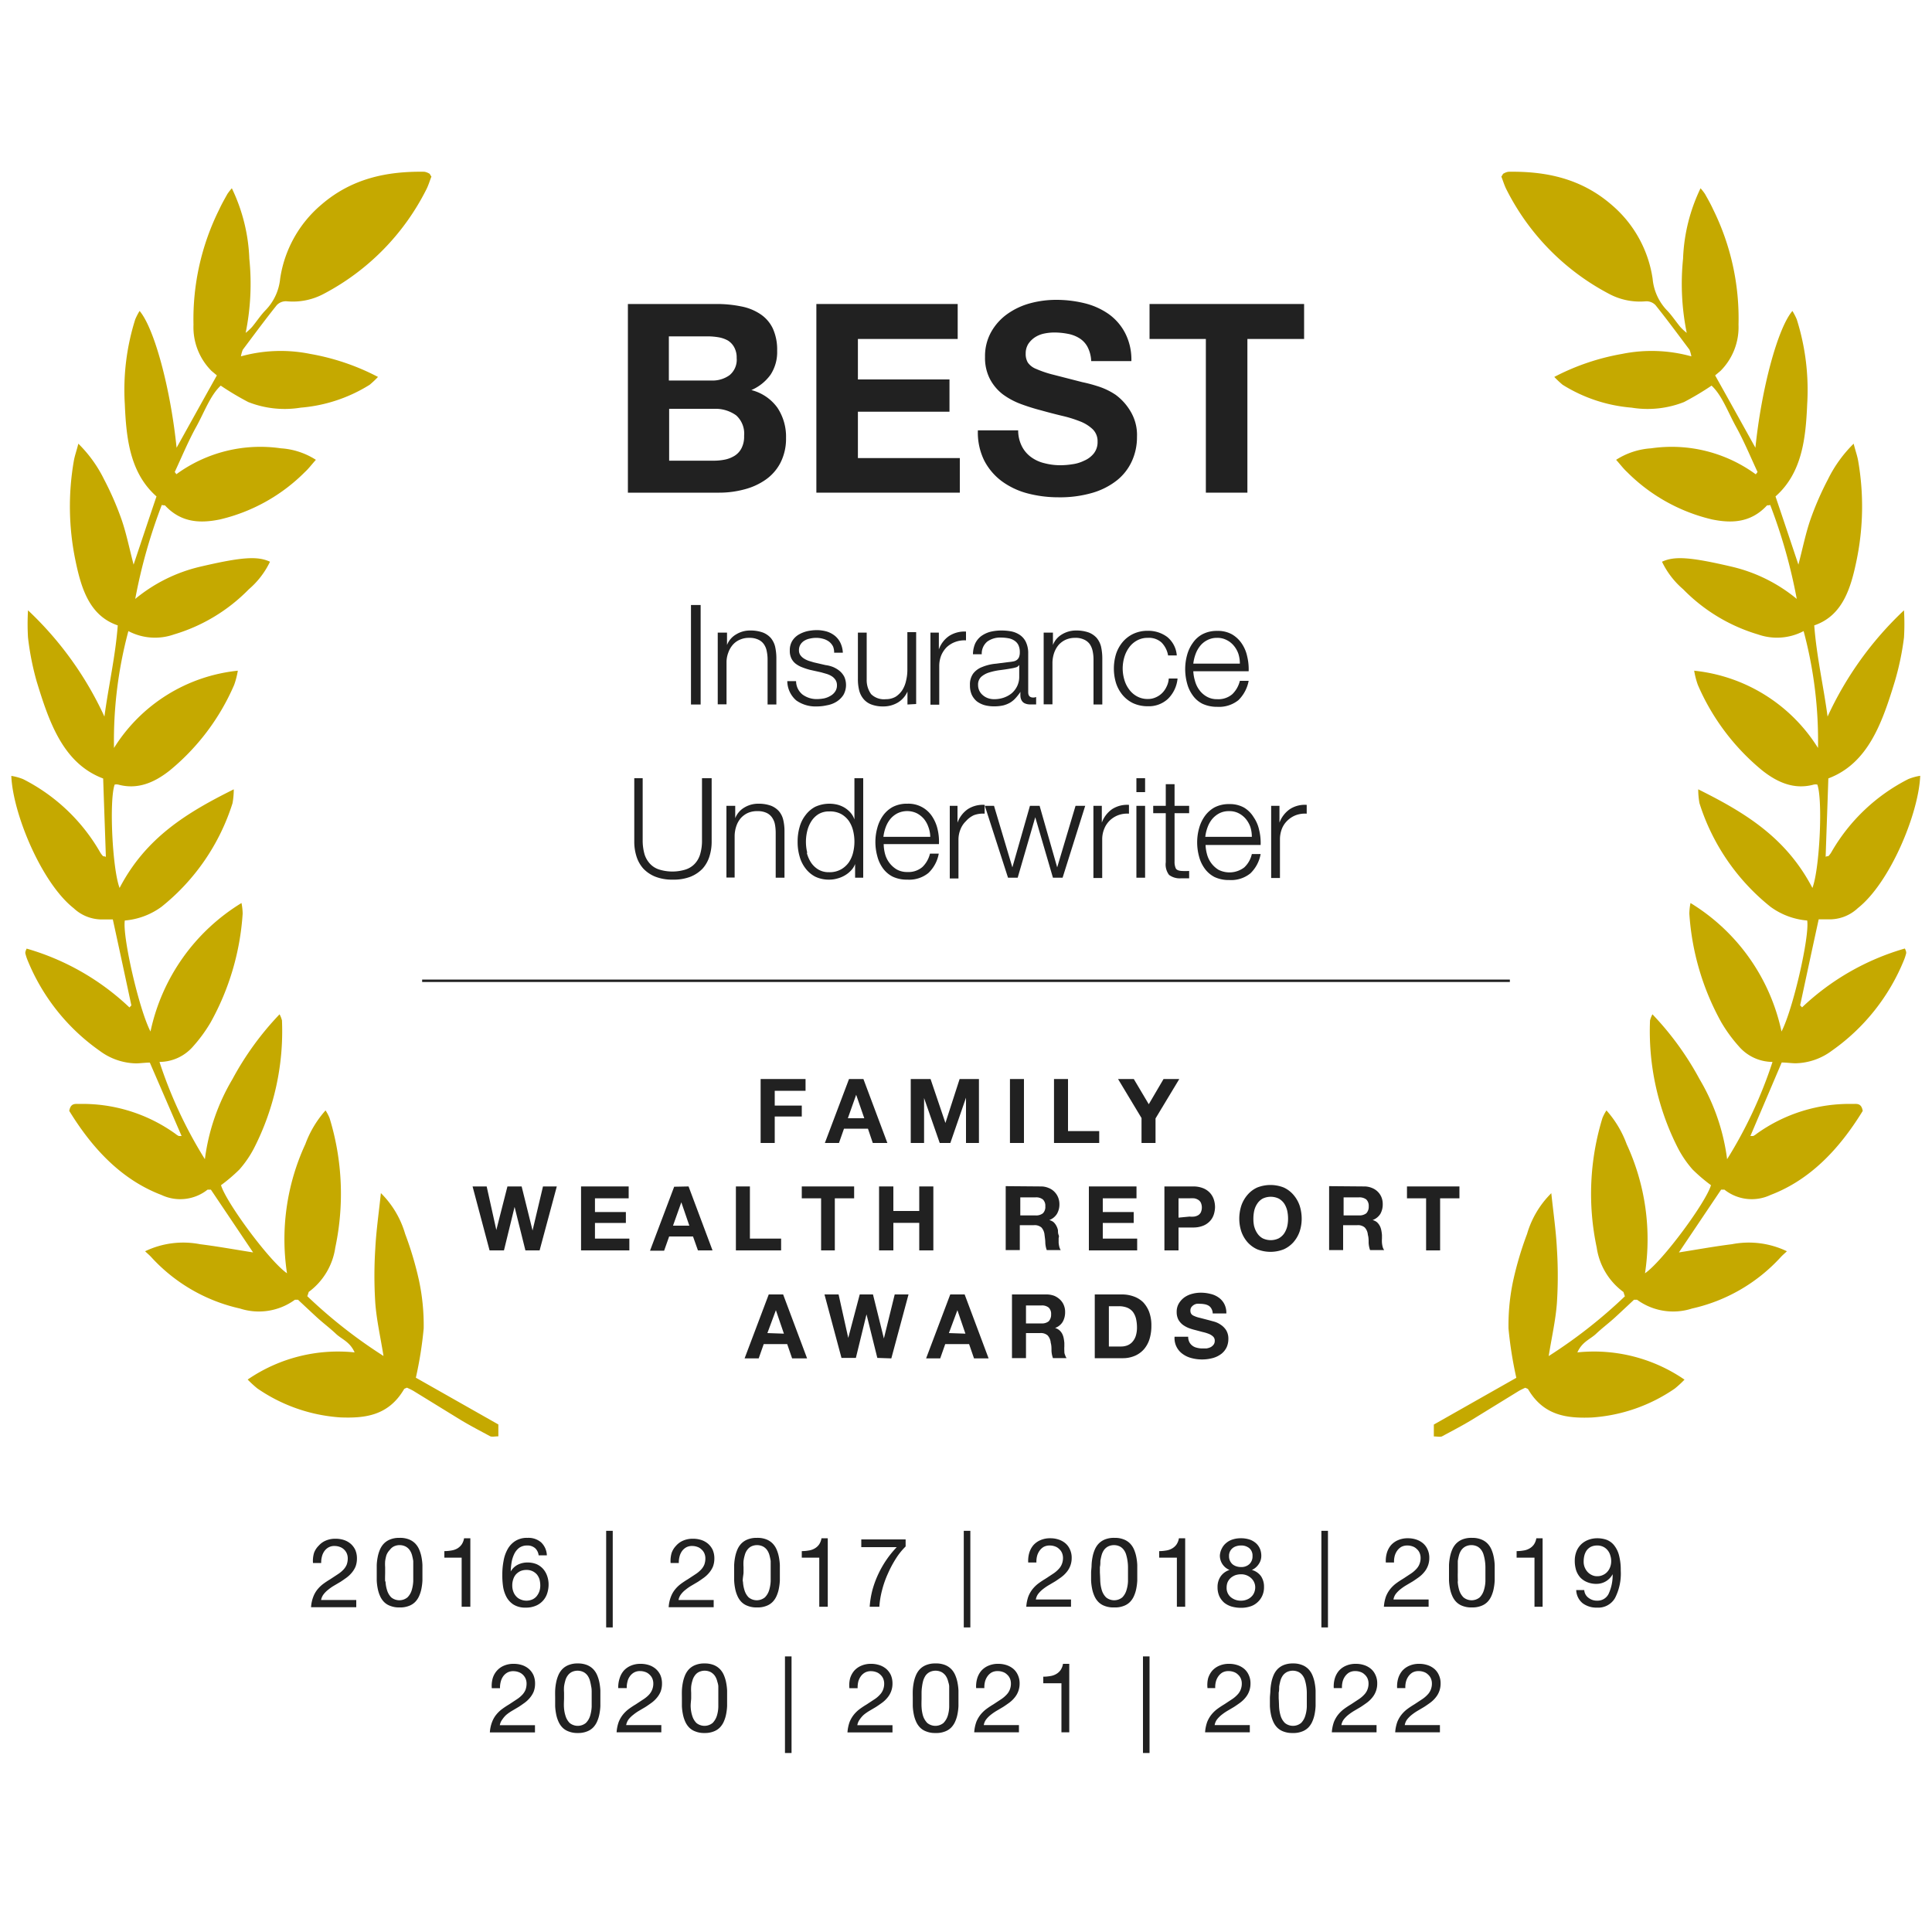 <?xml version="1.0" encoding="UTF-8"?>
<svg xmlns="http://www.w3.org/2000/svg" width="200" height="200" viewBox="0 0 200 200">
  <path d="M74.18,31.47a12.53,12.53,0,0,1,2.55.25,5.38,5.38,0,0,1,2,.81A3.69,3.69,0,0,1,80,34a5.27,5.27,0,0,1,.45,2.3,4.28,4.28,0,0,1-.67,2.47,4.74,4.74,0,0,1-2,1.61,4.76,4.76,0,0,1,2.7,1.83,5.42,5.42,0,0,1,.89,3.13,5.48,5.48,0,0,1-.58,2.57,4.88,4.88,0,0,1-1.55,1.76,6.84,6.84,0,0,1-2.22,1,9.93,9.93,0,0,1-2.56.33H65V31.47Zm-.55,7.92a3,3,0,0,0,1.89-.55,2.07,2.07,0,0,0,.74-1.78A2.21,2.21,0,0,0,76,35.94a1.88,1.88,0,0,0-.65-.69,3.06,3.06,0,0,0-1-.34,6.74,6.74,0,0,0-1.11-.09h-4v4.57Zm.25,8.3a5.81,5.81,0,0,0,1.2-.12,3.08,3.08,0,0,0,1-.41,2,2,0,0,0,.69-.78,2.62,2.62,0,0,0,.26-1.26A2.54,2.54,0,0,0,76.21,43,3.64,3.64,0,0,0,74,42.32H69.27v5.37Z" fill="#212121"></path>
  <path d="M99.14,31.47v3.62H88.81v4.19h9.48v3.34H88.81v4.8H99.36V51H84.51V31.47Z" fill="#212121"></path>
  <path d="M105.79,46.21a3.12,3.12,0,0,0,.95,1.11,3.8,3.8,0,0,0,1.38.63,6.43,6.43,0,0,0,1.65.21,7.82,7.82,0,0,0,1.23-.1,3.91,3.91,0,0,0,1.23-.37,2.55,2.55,0,0,0,1-.75,1.88,1.88,0,0,0,.39-1.22,1.72,1.72,0,0,0-.51-1.29,4,4,0,0,0-1.33-.82,12.81,12.81,0,0,0-1.86-.57c-.7-.17-1.4-.35-2.11-.55a21.3,21.3,0,0,1-2.14-.67,7.61,7.61,0,0,1-1.86-1,4.86,4.86,0,0,1-1.33-1.58,4.74,4.74,0,0,1-.51-2.28,5.12,5.12,0,0,1,.65-2.62,5.73,5.73,0,0,1,1.68-1.85,7.42,7.42,0,0,1,2.36-1.1,10.28,10.28,0,0,1,2.63-.35,12.33,12.33,0,0,1,2.94.34,7.42,7.42,0,0,1,2.51,1.11,5.57,5.57,0,0,1,1.74,2,6,6,0,0,1,.64,2.89h-4.16a3.46,3.46,0,0,0-.37-1.45,2.38,2.38,0,0,0-.84-.91,3.4,3.4,0,0,0-1.19-.46,7.49,7.49,0,0,0-1.47-.14,5.33,5.33,0,0,0-1,.11,2.78,2.78,0,0,0-.94.38,2.42,2.42,0,0,0-.7.69,1.85,1.85,0,0,0-.27,1,1.73,1.73,0,0,0,.22.93,1.88,1.88,0,0,0,.86.66,11,11,0,0,0,1.78.6l3,.77a14.81,14.81,0,0,1,1.52.4,7.18,7.18,0,0,1,1.93.91A5.7,5.7,0,0,1,117,42.53a4.75,4.75,0,0,1,.7,2.7,5.94,5.94,0,0,1-.52,2.49,5.41,5.41,0,0,1-1.55,2,7.47,7.47,0,0,1-2.55,1.3,12,12,0,0,1-3.52.46,12.54,12.54,0,0,1-3.13-.39,7.92,7.92,0,0,1-2.69-1.25,6.23,6.23,0,0,1-1.85-2.16,6.54,6.54,0,0,1-.66-3.13h4.17A3.65,3.65,0,0,0,105.79,46.21Z" fill="#212121"></path>
  <path d="M119,35.09V31.47h16v3.62h-5.87V51h-4.3V35.09Z" fill="#212121"></path>
  <path d="M72.53,62.63v10.3h-1V62.63Z" fill="#212121"></path>
  <path d="M75.26,65.49v1.28h0a2.18,2.18,0,0,1,.93-1.09,2.72,2.72,0,0,1,1.45-.41,3.8,3.8,0,0,1,1.31.2,2.16,2.16,0,0,1,.84.57,2.25,2.25,0,0,1,.45.9,5.52,5.52,0,0,1,.13,1.2v4.79h-.91V68.28a4.1,4.1,0,0,0-.09-.88,1.8,1.8,0,0,0-.3-.72,1.42,1.42,0,0,0-.58-.47,2.1,2.1,0,0,0-.92-.18,2.3,2.3,0,0,0-1,.2,2,2,0,0,0-.72.53,2.48,2.48,0,0,0-.46.81,2.8,2.8,0,0,0-.18,1v4.34h-.91V65.49Z" fill="#212121"></path>
  <path d="M86.24,66.93a1.48,1.48,0,0,0-.42-.51,1.81,1.81,0,0,0-.61-.29,2.59,2.59,0,0,0-.74-.1,3.17,3.17,0,0,0-.61.07,1.77,1.77,0,0,0-.57.21,1.24,1.24,0,0,0-.42.4,1.09,1.09,0,0,0-.16.61.85.85,0,0,0,.15.51,1.27,1.27,0,0,0,.38.35,2.38,2.38,0,0,0,.51.24l.5.15,1.21.28a3.2,3.2,0,0,1,.78.2,2.77,2.77,0,0,1,.67.4,2,2,0,0,1,.49.61,2.1,2.1,0,0,1-.09,1.88,2.3,2.3,0,0,1-.7.69,2.72,2.72,0,0,1-1,.38,4.77,4.77,0,0,1-1.05.12,3.45,3.45,0,0,1-2.13-.62,2.68,2.68,0,0,1-.93-2h.91a1.79,1.79,0,0,0,.67,1.39,2.46,2.46,0,0,0,1.52.47,4.25,4.25,0,0,0,.69-.07,2.14,2.14,0,0,0,.65-.25,1.42,1.42,0,0,0,.5-.44,1.1,1.1,0,0,0,.2-.66,1,1,0,0,0-.14-.55,1.34,1.34,0,0,0-.37-.38,2.37,2.37,0,0,0-.53-.25l-.59-.17-1.17-.26a7.17,7.17,0,0,1-.82-.27,2.63,2.63,0,0,1-.66-.37,1.58,1.58,0,0,1-.44-.55,1.76,1.76,0,0,1-.16-.8,1.86,1.86,0,0,1,.25-1,2,2,0,0,1,.66-.65,3.26,3.26,0,0,1,.9-.36,4.77,4.77,0,0,1,1-.11,3.84,3.84,0,0,1,1,.14,2.52,2.52,0,0,1,.86.45,2.16,2.16,0,0,1,.58.75,2.62,2.62,0,0,1,.24,1h-.9A1.67,1.67,0,0,0,86.24,66.93Z" fill="#212121"></path>
  <path d="M93.94,72.93V71.59h0a2.51,2.51,0,0,1-1,1.14,2.93,2.93,0,0,1-1.52.4,3.37,3.37,0,0,1-1.21-.2,1.94,1.94,0,0,1-.8-.55,2.24,2.24,0,0,1-.46-.88,4.71,4.71,0,0,1-.14-1.18V65.49h.91v4.84a2.47,2.47,0,0,0,.46,1.53,1.91,1.91,0,0,0,1.53.52,2,2,0,0,0,1-.25,2.35,2.35,0,0,0,.69-.68,3,3,0,0,0,.4-1,4.56,4.56,0,0,0,.13-1.11v-3.9h.91v7.44Z" fill="#212121"></path>
  <path d="M97.19,65.49v1.74h0a2.82,2.82,0,0,1,1.07-1.4,2.94,2.94,0,0,1,1.74-.45v.91a2.77,2.77,0,0,0-1.13.17A2.63,2.63,0,0,0,98,67a2.69,2.69,0,0,0-.57.86,3,3,0,0,0-.2,1.09v4h-.91V65.49Z" fill="#212121"></path>
  <path d="M100.94,66.64a2.09,2.09,0,0,1,.62-.78,2.87,2.87,0,0,1,.93-.45,4.86,4.86,0,0,1,1.19-.14,5.5,5.5,0,0,1,1,.09,2.44,2.44,0,0,1,.88.36,1.85,1.85,0,0,1,.63.72,2.7,2.7,0,0,1,.25,1.22v4c0,.37.17.55.53.55a.72.72,0,0,0,.29-.06v.77l-.28,0-.31,0a1.28,1.28,0,0,1-.56-.1.7.7,0,0,1-.32-.26,1,1,0,0,1-.15-.42,2.75,2.75,0,0,1,0-.52h0a5.69,5.69,0,0,1-.5.64,2.5,2.5,0,0,1-.56.47,2.85,2.85,0,0,1-.71.29,4.16,4.16,0,0,1-.94.1,3.74,3.74,0,0,1-1-.12,2.49,2.49,0,0,1-.8-.39,2,2,0,0,1-.53-.68,2.29,2.29,0,0,1-.19-1,1.91,1.91,0,0,1,.34-1.21,2.1,2.1,0,0,1,.92-.67,4.8,4.8,0,0,1,1.28-.33l1.45-.18a5,5,0,0,0,.5-.07.85.85,0,0,0,.36-.15.71.71,0,0,0,.23-.3,1.32,1.32,0,0,0,.08-.49,1.69,1.69,0,0,0-.15-.76,1.17,1.17,0,0,0-.42-.46,1.61,1.61,0,0,0-.62-.24,4.56,4.56,0,0,0-.76-.07,2.29,2.29,0,0,0-1.41.41,1.62,1.62,0,0,0-.58,1.32h-.91A2.93,2.93,0,0,1,100.94,66.64Zm4.54,2.22a.52.52,0,0,1-.33.23,3.31,3.31,0,0,1-.44.1c-.38.07-.78.13-1.18.18a6.66,6.66,0,0,0-1.12.24,2.26,2.26,0,0,0-.83.45,1.09,1.09,0,0,0-.33.85,1.34,1.34,0,0,0,.14.61,1.37,1.37,0,0,0,.37.46,1.62,1.62,0,0,0,.53.3,1.87,1.87,0,0,0,.62.1,3,3,0,0,0,1-.16,2.69,2.69,0,0,0,.83-.46,2.3,2.3,0,0,0,.56-.74,2.21,2.21,0,0,0,.21-1V68.86Z" fill="#212121"></path>
  <path d="M109,65.49v1.28h0a2.16,2.16,0,0,1,.92-1.09,2.78,2.78,0,0,1,1.46-.41,3.84,3.84,0,0,1,1.31.2,2.16,2.16,0,0,1,.84.57,2.25,2.25,0,0,1,.45.9,5.52,5.52,0,0,1,.13,1.2v4.79h-.91V68.28a4.1,4.1,0,0,0-.09-.88,2,2,0,0,0-.3-.72,1.45,1.45,0,0,0-.59-.47,2,2,0,0,0-.91-.18,2.35,2.35,0,0,0-1,.2,2.24,2.24,0,0,0-.72.53,2.67,2.67,0,0,0-.46.81,3.3,3.3,0,0,0-.18,1v4.34h-.91V65.49Z" fill="#212121"></path>
  <path d="M120.24,66.51a1.94,1.94,0,0,0-1.41-.48,2.24,2.24,0,0,0-1.14.28,2.44,2.44,0,0,0-.81.72,3.27,3.27,0,0,0-.49,1,4.25,4.25,0,0,0-.17,1.17,4.17,4.17,0,0,0,.17,1.16,3.06,3.06,0,0,0,.49,1,2.44,2.44,0,0,0,.81.72,2.24,2.24,0,0,0,1.14.28,1.92,1.92,0,0,0,.79-.16,2.16,2.16,0,0,0,.67-.44,2.31,2.31,0,0,0,.47-.67,2.19,2.19,0,0,0,.23-.85h.91a3.38,3.38,0,0,1-1,2.11,2.9,2.9,0,0,1-2.08.76,3.6,3.6,0,0,1-1.51-.31,3.29,3.29,0,0,1-1.1-.85,3.73,3.73,0,0,1-.68-1.24,5.17,5.17,0,0,1,0-3,3.73,3.73,0,0,1,.68-1.24,3.29,3.29,0,0,1,1.1-.85,3.46,3.46,0,0,1,1.51-.32,3.27,3.27,0,0,1,2,.63,2.72,2.72,0,0,1,1,1.92h-.9A2.51,2.51,0,0,0,120.24,66.51Z" fill="#212121"></path>
  <path d="M123.7,70.47a2.8,2.8,0,0,0,.44.94,2.4,2.4,0,0,0,.76.69,2.08,2.08,0,0,0,1.11.28,2.2,2.2,0,0,0,1.56-.52,2.85,2.85,0,0,0,.78-1.38h.91a3.76,3.76,0,0,1-1.06,2,3.2,3.2,0,0,1-2.19.69,3.58,3.58,0,0,1-1.52-.31,2.73,2.73,0,0,1-1-.85,3.68,3.68,0,0,1-.6-1.26,5.66,5.66,0,0,1-.2-1.5,5.51,5.51,0,0,1,.2-1.45,3.86,3.86,0,0,1,.6-1.26,2.82,2.82,0,0,1,1-.89,3.19,3.19,0,0,1,1.52-.34,3,3,0,0,1,1.53.36,3.11,3.11,0,0,1,1,.94,3.72,3.72,0,0,1,.57,1.35,5.6,5.6,0,0,1,.15,1.53h-5.73A4.1,4.1,0,0,0,123.7,70.47Zm4.5-2.78a2.65,2.65,0,0,0-.47-.84,2.25,2.25,0,0,0-.74-.59,2.06,2.06,0,0,0-1-.23,2.13,2.13,0,0,0-1,.23,2.25,2.25,0,0,0-.74.59,2.93,2.93,0,0,0-.48.85,4.21,4.21,0,0,0-.24,1h4.82A3.34,3.34,0,0,0,128.2,67.69Z" fill="#212121"></path>
  <path d="M66.53,80.56v6.38a5.19,5.19,0,0,0,.2,1.52,2.56,2.56,0,0,0,.6,1,2.2,2.2,0,0,0,1,.58,4.61,4.61,0,0,0,2.55,0,2.26,2.26,0,0,0,1-.58,2.43,2.43,0,0,0,.59-1,4.87,4.87,0,0,0,.2-1.52V80.56h1v6.59a5,5,0,0,1-.23,1.51,3.42,3.42,0,0,1-.7,1.25,3.58,3.58,0,0,1-1.24.84,4.82,4.82,0,0,1-1.84.31,4.77,4.77,0,0,1-1.83-.31,3.48,3.48,0,0,1-1.24-.84,3.42,3.42,0,0,1-.7-1.25,5,5,0,0,1-.23-1.51V80.56Z" fill="#212121"></path>
  <path d="M76.11,83.42V84.7h0a2.2,2.2,0,0,1,.92-1.09,2.75,2.75,0,0,1,1.46-.41,3.74,3.74,0,0,1,1.3.2,2.16,2.16,0,0,1,.84.57,2.13,2.13,0,0,1,.45.9,5,5,0,0,1,.13,1.2v4.79h-.91V86.21a4.88,4.88,0,0,0-.08-.88,1.88,1.88,0,0,0-.31-.72,1.42,1.42,0,0,0-.58-.47,2.1,2.1,0,0,0-.92-.17,2.3,2.3,0,0,0-1,.19,2.24,2.24,0,0,0-.72.53,2.48,2.48,0,0,0-.46.81,3.3,3.3,0,0,0-.18,1v4.34H75.2V83.42Z" fill="#212121"></path>
  <path d="M88.52,90.86V89.44h0a1.89,1.89,0,0,1-.42.67,2.87,2.87,0,0,1-.64.51,3.06,3.06,0,0,1-.77.32,3,3,0,0,1-.82.12,3.26,3.26,0,0,1-1.48-.31,3,3,0,0,1-1-.85,3.54,3.54,0,0,1-.62-1.26,5.23,5.23,0,0,1-.2-1.5,5.35,5.35,0,0,1,.2-1.51,3.49,3.49,0,0,1,.62-1.25,3,3,0,0,1,1-.86,3.52,3.52,0,0,1,2.3-.22,2.83,2.83,0,0,1,.74.31,2.71,2.71,0,0,1,.61.51,2.1,2.1,0,0,1,.41.71h0V80.56h.91v10.3Zm-5-2.58a3.34,3.34,0,0,0,.43,1,2.41,2.41,0,0,0,.76.73,2.08,2.08,0,0,0,1.11.28A2.42,2.42,0,0,0,87.06,90a2.48,2.48,0,0,0,.81-.73,3.12,3.12,0,0,0,.44-1,4.75,4.75,0,0,0,0-2.29,3.12,3.12,0,0,0-.44-1,2.45,2.45,0,0,0-.81-.72A2.42,2.42,0,0,0,85.84,84a2.08,2.08,0,0,0-1.11.28A2.38,2.38,0,0,0,84,85a3.34,3.34,0,0,0-.43,1,4.75,4.75,0,0,0,0,2.29Z" fill="#212121"></path>
  <path d="M91.62,88.4A2.68,2.68,0,0,0,92.82,90a2.17,2.17,0,0,0,1.11.27,2.21,2.21,0,0,0,1.56-.52,2.85,2.85,0,0,0,.78-1.38h.91a3.66,3.66,0,0,1-1.07,2,3.15,3.15,0,0,1-2.18.69,3.41,3.41,0,0,1-1.52-.31,2.84,2.84,0,0,1-1-.85,3.66,3.66,0,0,1-.59-1.26,5.6,5.6,0,0,1-.2-1.5,5.38,5.38,0,0,1,.2-1.44,3.9,3.9,0,0,1,.59-1.27,3,3,0,0,1,1-.89,3.16,3.16,0,0,1,1.52-.34,2.92,2.92,0,0,1,2.56,1.31,4.05,4.05,0,0,1,.57,1.34,5.6,5.6,0,0,1,.14,1.53H91.48A4.1,4.1,0,0,0,91.62,88.4Zm4.49-2.78a2.74,2.74,0,0,0-.46-.84,2.51,2.51,0,0,0-.74-.59,2.32,2.32,0,0,0-2,0,2.38,2.38,0,0,0-.74.59,2.93,2.93,0,0,0-.48.85,4.21,4.21,0,0,0-.24,1H96.3A3.06,3.06,0,0,0,96.11,85.62Z" fill="#212121"></path>
  <path d="M99.12,83.42v1.74h0a2.92,2.92,0,0,1,1.07-1.4,2.87,2.87,0,0,1,1.74-.44v.91a2.7,2.7,0,0,0-1.12.16A2.46,2.46,0,0,0,100,85a2.36,2.36,0,0,0-.57.85,2.82,2.82,0,0,0-.21,1.09v4h-.9V83.42Z" fill="#212121"></path>
  <path d="M102.9,83.42l1.9,6.37h0l1.82-6.37h1l1.82,6.37h0l1.9-6.37h1L110,90.86h-1l-1.83-6.26h0l-1.82,6.26h-1l-2.4-7.44Z" fill="#212121"></path>
  <path d="M114.06,83.42v1.74h0a2.92,2.92,0,0,1,1.07-1.4,2.87,2.87,0,0,1,1.74-.44v.91a2.7,2.7,0,0,0-1.12.16,2.6,2.6,0,0,0-.88.56,2.47,2.47,0,0,0-.56.85,2.82,2.82,0,0,0-.21,1.09v4h-.91V83.42Z" fill="#212121"></path>
  <path d="M118.54,80.56V82h-.9V80.56Zm0,2.86v7.44h-.9V83.42Z" fill="#212121"></path>
  <path d="M123.1,83.42v.76h-1.51v5a1.66,1.66,0,0,0,.12.7c.08.17.29.26.61.28a6.79,6.79,0,0,0,.78,0v.76l-.4,0h-.41a1.85,1.85,0,0,1-1.27-.35,1.79,1.79,0,0,1-.34-1.31V84.18h-1.3v-.76h1.3V81.18h.91v2.24Z" fill="#212121"></path>
  <path d="M124.94,88.4a2.71,2.71,0,0,0,.44.94,2.68,2.68,0,0,0,.76.7,2.52,2.52,0,0,0,2.67-.25,2.7,2.7,0,0,0,.78-1.38h.91a3.65,3.65,0,0,1-1.06,2,3.16,3.16,0,0,1-2.19.69,3.44,3.44,0,0,1-1.52-.31,2.89,2.89,0,0,1-1-.85,3.68,3.68,0,0,1-.6-1.26,5.6,5.6,0,0,1-.2-1.5,5.38,5.38,0,0,1,.2-1.44,3.92,3.92,0,0,1,.6-1.27,3.1,3.1,0,0,1,1-.89,3.19,3.19,0,0,1,1.52-.34,3,3,0,0,1,1.53.36,2.94,2.94,0,0,1,1,1,3.67,3.67,0,0,1,.57,1.34,5.6,5.6,0,0,1,.15,1.53H124.8A4.1,4.1,0,0,0,124.94,88.4Zm4.5-2.78a2.76,2.76,0,0,0-.47-.84,2.38,2.38,0,0,0-.74-.59,2.05,2.05,0,0,0-1-.22,2.12,2.12,0,0,0-1,.22,2.51,2.51,0,0,0-.74.59,2.93,2.93,0,0,0-.48.85,4.21,4.21,0,0,0-.24,1h4.82A3.34,3.34,0,0,0,129.44,85.62Z" fill="#212121"></path>
  <path d="M132.45,83.42v1.74h0a2.94,2.94,0,0,1,1.08-1.4,2.83,2.83,0,0,1,1.74-.44v.91a2.74,2.74,0,0,0-1.13.16,2.55,2.55,0,0,0-.87.56,2.36,2.36,0,0,0-.57.85,3,3,0,0,0-.2,1.09v4h-.91V83.42Z" fill="#212121"></path>
  <path d="M83.39,111.7v1.22H80.2v1.53H83v1.13H80.2v2.74H78.74V111.7Z" fill="#212121"></path>
  <path d="M89.38,111.7l2.48,6.62H90.35l-.5-1.48H87.37l-.52,1.48H85.39l2.5-6.62Zm.09,4.06-.84-2.43h0l-.86,2.43Z" fill="#212121"></path>
  <path d="M96.33,111.7l1.54,4.55h0l1.47-4.55h2v6.62H100v-4.69h0l-1.62,4.69H97.28l-1.62-4.65h0v4.65H94.28V111.7Z" fill="#212121"></path>
  <path d="M106,111.7v6.62h-1.45V111.7Z" fill="#212121"></path>
  <path d="M110.56,111.7v5.39h3.23v1.23h-4.68V111.7Z" fill="#212121"></path>
  <path d="M115.74,111.7h1.63l1.55,2.61,1.53-2.61h1.63l-2.46,4.08v2.54h-1.45v-2.58Z" fill="#212121"></path>
  <path d="M54.39,129.44l-1.12-4.5h0l-1.1,4.5H50.68l-1.76-6.62h1.46l1,4.51h0l1.15-4.51H54l1.13,4.56h0l1.08-4.56h1.43l-1.78,6.62Z" fill="#212121"></path>
  <path d="M65.08,122.82v1.23H61.59v1.42h3.2v1.13h-3.2v1.62h3.56v1.22h-5v-6.62Z" fill="#212121"></path>
  <path d="M71.28,122.82l2.48,6.62H72.25L71.74,128H69.27l-.52,1.47H67.29l2.5-6.62Zm.08,4.06-.83-2.42h0l-.86,2.42Z" fill="#212121"></path>
  <path d="M77.63,122.82v5.4h3.23v1.22H76.18v-6.62Z" fill="#212121"></path>
  <path d="M83,124.05v-1.23h5.42v1.23h-2v5.39H85v-5.39Z" fill="#212121"></path>
  <path d="M92.48,122.82v2.54h2.68v-2.54h1.46v6.62H95.16v-2.85H92.48v2.85H91v-6.62Z" fill="#212121"></path>
  <path d="M107.73,122.82a2,2,0,0,1,.8.15,1.68,1.68,0,0,1,.61.39,1.74,1.74,0,0,1,.39.58,1.87,1.87,0,0,1,.14.71,1.92,1.92,0,0,1-.25,1,1.56,1.56,0,0,1-.8.65v0a1.18,1.18,0,0,1,.45.22,1.44,1.44,0,0,1,.28.37,1.68,1.68,0,0,1,.17.46c0,.16,0,.33.07.5s0,.22,0,.37,0,.28,0,.43a2.63,2.63,0,0,0,.07.42,1,1,0,0,0,.15.34h-1.45a2.62,2.62,0,0,1-.15-.75c0-.29-.05-.57-.08-.83a1.31,1.31,0,0,0-.32-.76,1.08,1.08,0,0,0-.79-.24h-1.45v2.58h-1.46v-6.62Zm-.52,3a1.12,1.12,0,0,0,.75-.22.92.92,0,0,0,.25-.73.88.88,0,0,0-.25-.7,1.12,1.12,0,0,0-.75-.22h-1.59v1.87Z" fill="#212121"></path>
  <path d="M117.65,122.82v1.23h-3.49v1.42h3.2v1.13h-3.2v1.62h3.56v1.22h-5v-6.62Z" fill="#212121"></path>
  <path d="M123.54,122.82a2.74,2.74,0,0,1,1,.18,1.94,1.94,0,0,1,.71.48,1.88,1.88,0,0,1,.4.68,2.56,2.56,0,0,1,.13.79,2.66,2.66,0,0,1-.13.78,1.8,1.8,0,0,1-.4.68,1.94,1.94,0,0,1-.71.48,2.74,2.74,0,0,1-1,.18H122v2.37h-1.46v-6.62Zm-.4,3.12a2.52,2.52,0,0,0,.48,0,1.11,1.11,0,0,0,.41-.14.74.74,0,0,0,.28-.3,1.24,1.24,0,0,0,0-1,.74.74,0,0,0-.28-.3,1.12,1.12,0,0,0-.41-.15,3.73,3.73,0,0,0-.48,0H122v2Z" fill="#212121"></path>
  <path d="M128.51,124.78a3.42,3.42,0,0,1,.64-1.1,2.89,2.89,0,0,1,1-.75,3.74,3.74,0,0,1,2.74,0,2.94,2.94,0,0,1,1,.75,3.42,3.42,0,0,1,.64,1.1,4.43,4.43,0,0,1,.22,1.38,4.24,4.24,0,0,1-.22,1.35,3.37,3.37,0,0,1-.64,1.09,3,3,0,0,1-1,.73,3.74,3.74,0,0,1-2.74,0,3,3,0,0,1-1-.73,3.37,3.37,0,0,1-.64-1.09,4.24,4.24,0,0,1-.22-1.35A4.43,4.43,0,0,1,128.51,124.78Zm1.33,2.19a2.18,2.18,0,0,0,.32.71,1.59,1.59,0,0,0,.55.51,1.93,1.93,0,0,0,1.67,0,1.71,1.71,0,0,0,.56-.51,2.39,2.39,0,0,0,.31-.71,3.59,3.59,0,0,0,.09-.81,3.86,3.86,0,0,0-.09-.84,2.4,2.4,0,0,0-.31-.73,1.71,1.71,0,0,0-.56-.51,1.93,1.93,0,0,0-1.67,0,1.59,1.59,0,0,0-.55.51,2.19,2.19,0,0,0-.32.73,3.86,3.86,0,0,0-.09.84A3.59,3.59,0,0,0,129.84,127Z" fill="#212121"></path>
  <path d="M141.2,122.82a2.09,2.09,0,0,1,.81.15,1.77,1.77,0,0,1,.61.39,1.74,1.74,0,0,1,.39.58,1.87,1.87,0,0,1,.13.71,2,2,0,0,1-.24,1,1.58,1.58,0,0,1-.81.65v0a1.18,1.18,0,0,1,.45.22,1.48,1.48,0,0,1,.29.37,1.67,1.67,0,0,1,.16.46,4,4,0,0,1,.07.5c0,.1,0,.22,0,.37a3.22,3.22,0,0,0,0,.43,2.63,2.63,0,0,0,.07.42,1,1,0,0,0,.16.34h-1.46a2.62,2.62,0,0,1-.15-.75c0-.29,0-.57-.08-.83a1.25,1.25,0,0,0-.32-.76,1.07,1.07,0,0,0-.78-.24h-1.46v2.58h-1.45v-6.62Zm-.51,3a1.16,1.16,0,0,0,.75-.22,1,1,0,0,0,.25-.73.92.92,0,0,0-.25-.7,1.16,1.16,0,0,0-.75-.22h-1.6v1.87Z" fill="#212121"></path>
  <path d="M145.65,124.05v-1.23h5.43v1.23h-2v5.39h-1.45v-5.39Z" fill="#212121"></path>
  <path d="M81.07,134l2.48,6.62H82l-.51-1.48H79.06l-.52,1.48H77.08l2.5-6.62Zm.08,4.06-.83-2.43h0L79.44,138Z" fill="#212121"></path>
  <path d="M90.82,140.57l-1.12-4.51h0l-1.1,4.51H87.11L85.35,134h1.46l1,4.5h0L89,134h1.37l1.13,4.56h0L92.62,134h1.43l-1.78,6.62Z" fill="#212121"></path>
  <path d="M99.86,134l2.48,6.62h-1.51l-.51-1.48H97.85l-.52,1.48H95.87l2.5-6.62Zm.08,4.06-.83-2.43h0L98.23,138Z" fill="#212121"></path>
  <path d="M108.32,134a2.29,2.29,0,0,1,.81.14,2,2,0,0,1,.61.4,1.65,1.65,0,0,1,.39.58,1.78,1.78,0,0,1,.13.7,2,2,0,0,1-.24,1,1.5,1.5,0,0,1-.8.65v0a1.23,1.23,0,0,1,.44.23,1.28,1.28,0,0,1,.29.36,1.67,1.67,0,0,1,.16.46,4.29,4.29,0,0,1,.07.5c0,.1,0,.23,0,.37a3.37,3.37,0,0,0,0,.44c0,.14,0,.29.07.42a1.19,1.19,0,0,0,.16.34H109a2.62,2.62,0,0,1-.15-.75c0-.29,0-.57-.08-.84a1.28,1.28,0,0,0-.32-.76,1.07,1.07,0,0,0-.78-.24h-1.46v2.59h-1.45V134Zm-.51,3a1.1,1.1,0,0,0,.75-.22,1,1,0,0,0,.25-.72.89.89,0,0,0-.25-.7,1.1,1.1,0,0,0-.75-.22h-1.6v1.86Z" fill="#212121"></path>
  <path d="M116.15,134a3.54,3.54,0,0,1,1.19.2,2.67,2.67,0,0,1,1,.61,3.06,3.06,0,0,1,.62,1,4,4,0,0,1,.23,1.44,4.65,4.65,0,0,1-.18,1.33,3,3,0,0,1-.56,1.06,2.64,2.64,0,0,1-.94.7,3.14,3.14,0,0,1-1.32.26h-2.86V134Zm-.1,5.39a1.81,1.81,0,0,0,.61-.1,1.38,1.38,0,0,0,.53-.34,1.75,1.75,0,0,0,.37-.61,2.84,2.84,0,0,0,.14-.93,4.06,4.06,0,0,0-.1-.9,2,2,0,0,0-.32-.7,1.48,1.48,0,0,0-.59-.44,2.35,2.35,0,0,0-.9-.15h-1v4.17Z" fill="#212121"></path>
  <path d="M123.12,138.93a1.08,1.08,0,0,0,.32.38,1.19,1.19,0,0,0,.47.21,2,2,0,0,0,.55.07l.42,0a1.45,1.45,0,0,0,.42-.12.92.92,0,0,0,.32-.26.63.63,0,0,0,.13-.41.57.57,0,0,0-.17-.44,1.39,1.39,0,0,0-.45-.28,4,4,0,0,0-.63-.19l-.71-.19a6.14,6.14,0,0,1-.73-.22,2.75,2.75,0,0,1-.63-.35,1.79,1.79,0,0,1-.45-.53,1.7,1.7,0,0,1-.17-.78,1.67,1.67,0,0,1,.22-.88,2.15,2.15,0,0,1,.57-.63,2.44,2.44,0,0,1,.8-.37,3.35,3.35,0,0,1,.89-.12,4,4,0,0,1,1,.12,2.34,2.34,0,0,1,.85.37,1.87,1.87,0,0,1,.59.66,2,2,0,0,1,.22,1h-1.41a1,1,0,0,0-.13-.49.84.84,0,0,0-.28-.31,1.28,1.28,0,0,0-.4-.15,2.57,2.57,0,0,0-.5-.05,1.39,1.39,0,0,0-.35,0,.9.9,0,0,0-.32.13,1,1,0,0,0-.24.23.63.63,0,0,0-.09.35.61.61,0,0,0,.08.32.64.64,0,0,0,.29.22,2.77,2.77,0,0,0,.6.2l1,.26.51.14a2.27,2.27,0,0,1,.65.31,1.93,1.93,0,0,1,.57.57,1.68,1.68,0,0,1,.23.91,2.1,2.1,0,0,1-.17.84,1.93,1.93,0,0,1-.53.68,2.58,2.58,0,0,1-.86.44,4.23,4.23,0,0,1-1.19.16,4.11,4.11,0,0,1-1.06-.14,2.63,2.63,0,0,1-.91-.42,2,2,0,0,1-.85-1.79H123A1.19,1.19,0,0,0,123.12,138.93Z" fill="#212121"></path>
  <line x1="43.7" y1="101.53" x2="156.3" y2="101.53" fill="none" stroke="#212121" stroke-width="0.25"></line>
  <path d="M18.26,49.09a14.74,14.74,0,0,1,10.82-2.68A7.6,7.6,0,0,1,32.7,47.6c-.44.49-.75.91-1.12,1.25a18.35,18.35,0,0,1-8.8,4.92c-2,.41-4,.37-5.68-1.43-.06-.06-.17,0-.35-.07A55.54,55.54,0,0,0,14,62a16.44,16.44,0,0,1,6.7-3.33c4.28-1,5.94-1.13,7.25-.52A8.69,8.69,0,0,1,25.76,61,18,18,0,0,1,18,65.68a5.91,5.91,0,0,1-4.71-.35,43.78,43.78,0,0,0-1.49,12.1,17.18,17.18,0,0,1,12.82-8,8.46,8.46,0,0,1-.38,1.47,23.48,23.48,0,0,1-6.67,8.86c-1.62,1.28-3.35,2-5.33,1.46a.93.93,0,0,0-.37,0c-.58,1.6-.24,8.74.51,10.7,2.73-5.24,7-7.81,11.82-10.21a8,8,0,0,1-.13,1.44,22.32,22.32,0,0,1-7.35,10.72,7.46,7.46,0,0,1-3.8,1.42c-.26,1.65,1.48,9.24,2.66,11.49A20.59,20.59,0,0,1,25,93.48a6.17,6.17,0,0,1,.12,1.1,26.72,26.72,0,0,1-3.31,11.25,15.32,15.32,0,0,1-1.8,2.47,4.63,4.63,0,0,1-3.5,1.63A46,46,0,0,0,21.21,120a21.56,21.56,0,0,1,2.85-8.28A30.89,30.89,0,0,1,28.94,105a2.74,2.74,0,0,1,.25.64,26.6,26.6,0,0,1-2.92,13.27,11,11,0,0,1-1.49,2.16,17.12,17.12,0,0,1-1.9,1.62c.51,1.76,5,7.86,6.83,9.12a23.45,23.45,0,0,1,1.9-13.37,10.85,10.85,0,0,1,2.09-3.49,4.47,4.47,0,0,1,.42.8,26.76,26.76,0,0,1,.59,13.39A6.94,6.94,0,0,1,32,133.71c-.06,0-.07.18-.19.47a51.31,51.31,0,0,0,7.89,6.19c-.32-2-.72-3.73-.85-5.49a43.91,43.91,0,0,1,0-5.62c.09-1.8.35-3.59.58-5.75a9.77,9.77,0,0,1,2.51,4.22,35.12,35.12,0,0,1,1.44,4.85,22.19,22.19,0,0,1,.48,4.94,40.54,40.54,0,0,1-.81,5.1l8.54,4.84c0,.35,0,.74,0,1.23-.35,0-.62.07-.83,0-1-.54-2.08-1.1-3.09-1.71-1.63-1-3.25-2-4.88-3a6.82,6.82,0,0,0-.67-.33c-.15.08-.26.09-.3.17-1.63,2.77-4.1,3-6.57,2.91a17.14,17.14,0,0,1-8.61-3,11.13,11.13,0,0,1-1-.92A16.53,16.53,0,0,1,36.71,140c-.49-1.11-1.34-1.36-1.94-1.93s-1.36-1.14-2-1.73-1.31-1.22-1.92-1.79c-.15,0-.25,0-.32,0a6.34,6.34,0,0,1-5.68.91,17.63,17.63,0,0,1-9.19-5.32c-.19-.21-.4-.38-.64-.61a9.12,9.12,0,0,1,5.69-.73c1.85.23,3.7.57,5.49.85l-4.37-6.5c-.09,0-.25,0-.34,0a4.55,4.55,0,0,1-4.78.55c-4.07-1.55-7.1-4.72-9.54-8.7.14-.79.57-.73,1-.72a16.47,16.47,0,0,1,10,3.1,1.52,1.52,0,0,0,.34.22s.08,0,.29,0L15.51,110c-.51,0-1,.08-1.46.08a6.49,6.49,0,0,1-3.73-1.3,21.21,21.21,0,0,1-7.47-9.39,4.64,4.64,0,0,1-.23-.72c0-.08,0-.19.14-.47a25.83,25.83,0,0,1,10.64,6.09l.2-.21c-.63-2.94-1.26-5.88-1.92-8.9-.38,0-.72,0-1,0a4.26,4.26,0,0,1-3.05-1.16c-3.33-2.62-6.3-9.79-6.46-13.7a5.53,5.53,0,0,1,1.23.34,19.19,19.19,0,0,1,7.91,7.47,2.32,2.32,0,0,0,.34.48c.05.06.15,0,.31.1-.09-2.71-.19-5.39-.28-8.12-4.12-1.55-5.58-5.77-6.89-10.07A28.57,28.57,0,0,1,2.9,66a23.54,23.54,0,0,1,0-2.82,35.37,35.37,0,0,1,7.91,11c.42-3.16,1.14-6.23,1.38-9.44-2.94-1-3.79-3.85-4.39-6.77a27.54,27.54,0,0,1-.16-10.24c.09-.54.27-1,.47-1.8a13.56,13.56,0,0,1,2.66,3.69,31.36,31.36,0,0,1,1.81,4.15c.49,1.41.79,2.92,1.25,4.68.85-2.54,1.6-4.79,2.37-7.06-2.75-2.43-3.13-6-3.28-9.56A24.24,24.24,0,0,1,14,33.06a6.57,6.57,0,0,1,.45-.87c1.52,1.78,3.2,8,3.83,14.16,1.41-2.54,2.71-4.88,4.17-7.49l-.55-.46a6.4,6.4,0,0,1-1.87-4.79A25.45,25.45,0,0,1,22.7,21.67c.25-.55.55-1.07.84-1.59a5.56,5.56,0,0,1,.46-.59,18.31,18.31,0,0,1,1.81,7.29,25.49,25.49,0,0,1-.38,7.68,5.42,5.42,0,0,0,.66-.61c.49-.59.92-1.26,1.45-1.79A5.43,5.43,0,0,0,29,28.86a12.4,12.4,0,0,1,4.24-7.65c3.18-2.76,6.85-3.49,10.69-3.43a1.39,1.39,0,0,1,.49.18c.07,0,.11.15.24.32-.17.43-.31.91-.53,1.34a24.79,24.79,0,0,1-10.6,10.79,6.77,6.77,0,0,1-3.83.78,1.3,1.3,0,0,0-1.05.4c-1.2,1.5-2.35,3.06-3.52,4.62a3.55,3.55,0,0,0-.19.68,15.4,15.4,0,0,1,7.19-.25,24,24,0,0,1,7,2.38,10.09,10.09,0,0,1-.86.81,15.88,15.88,0,0,1-7.14,2.37,10.29,10.29,0,0,1-5.43-.58,29.49,29.49,0,0,1-2.85-1.7c-1.08,1-1.69,2.73-2.53,4.25s-1.5,3.12-2.23,4.69l.17.23" fill="#c5a900"></path>
  <path d="M181.74,49.09a14.74,14.74,0,0,0-10.82-2.68,7.6,7.6,0,0,0-3.62,1.19c.44.49.75.91,1.12,1.25a18.35,18.35,0,0,0,8.8,4.92c2,.41,4,.37,5.68-1.43.06-.06.17,0,.35-.07A55.54,55.54,0,0,1,186,62a16.44,16.44,0,0,0-6.7-3.33c-4.28-1-5.94-1.13-7.25-.52A8.69,8.69,0,0,0,174.24,61,18,18,0,0,0,182,65.68a5.91,5.91,0,0,0,4.71-.35,43.78,43.78,0,0,1,1.49,12.1,17.18,17.18,0,0,0-12.82-8,8.46,8.46,0,0,0,.38,1.47,23.48,23.48,0,0,0,6.67,8.86c1.62,1.28,3.35,2,5.33,1.46a.93.93,0,0,1,.37,0c.58,1.6.24,8.74-.51,10.7-2.73-5.24-7-7.81-11.82-10.21a8,8,0,0,0,.13,1.44,22.32,22.32,0,0,0,7.35,10.72,7.46,7.46,0,0,0,3.8,1.42c.26,1.65-1.48,9.24-2.66,11.49A20.59,20.59,0,0,0,175,93.48a6.17,6.17,0,0,0-.12,1.1,26.72,26.72,0,0,0,3.31,11.25,15.32,15.32,0,0,0,1.8,2.47,4.63,4.63,0,0,0,3.5,1.63A46,46,0,0,1,178.79,120a21.56,21.56,0,0,0-2.85-8.28,30.89,30.89,0,0,0-4.88-6.72,2.74,2.74,0,0,0-.25.64,26.6,26.6,0,0,0,2.92,13.27,11,11,0,0,0,1.49,2.16,17.12,17.12,0,0,0,1.9,1.62c-.51,1.76-5,7.86-6.83,9.12a23.45,23.45,0,0,0-1.9-13.37,10.85,10.85,0,0,0-2.09-3.49,4.47,4.47,0,0,0-.42.8,26.76,26.76,0,0,0-.59,13.39,6.94,6.94,0,0,0,2.73,4.58c.06,0,.07.18.19.47a51.31,51.31,0,0,1-7.89,6.19c.32-2,.72-3.73.85-5.49a43.91,43.91,0,0,0,0-5.62c-.09-1.8-.35-3.59-.58-5.75a9.77,9.77,0,0,0-2.51,4.22,35.12,35.12,0,0,0-1.44,4.85,22.19,22.19,0,0,0-.48,4.94,40.54,40.54,0,0,0,.81,5.1l-8.54,4.84c0,.35,0,.74,0,1.23.35,0,.62.07.83,0,1-.54,2.08-1.1,3.09-1.71,1.63-1,3.25-2,4.88-3a6.82,6.82,0,0,1,.67-.33c.15.08.26.09.3.17,1.63,2.77,4.1,3,6.57,2.91a17.14,17.14,0,0,0,8.61-3,11.13,11.13,0,0,0,1-.92A16.53,16.53,0,0,0,163.29,140c.49-1.11,1.34-1.36,1.94-1.93s1.36-1.14,2-1.73,1.31-1.22,1.92-1.79c.15,0,.25,0,.32,0a6.34,6.34,0,0,0,5.68.91,17.63,17.63,0,0,0,9.19-5.32c.19-.21.4-.38.64-.61a9.12,9.12,0,0,0-5.69-.73c-1.85.23-3.7.57-5.49.85l4.37-6.5c.09,0,.25,0,.34,0a4.55,4.55,0,0,0,4.78.55c4.07-1.55,7.1-4.72,9.54-8.7-.14-.79-.57-.73-1-.72a16.47,16.47,0,0,0-10,3.1,1.52,1.52,0,0,1-.34.22s-.08,0-.29,0l3.24-7.61c.51,0,1,.08,1.46.08a6.49,6.49,0,0,0,3.73-1.3,21.21,21.21,0,0,0,7.47-9.39,4.64,4.64,0,0,0,.23-.72c0-.08,0-.19-.14-.47a25.83,25.83,0,0,0-10.64,6.09l-.2-.21c.63-2.94,1.26-5.88,1.92-8.9.38,0,.72,0,1.05,0a4.26,4.26,0,0,0,3-1.16c3.33-2.62,6.3-9.79,6.46-13.7a5.53,5.53,0,0,0-1.23.34,19.19,19.19,0,0,0-7.91,7.47,2.32,2.32,0,0,1-.34.48c-.05.06-.15,0-.31.1.09-2.71.19-5.39.28-8.12,4.12-1.55,5.58-5.77,6.89-10.07A28.57,28.57,0,0,0,197.1,66a23.54,23.54,0,0,0,0-2.82,35.37,35.37,0,0,0-7.91,11c-.42-3.16-1.14-6.23-1.38-9.44,2.94-1,3.79-3.85,4.39-6.77a27.54,27.54,0,0,0,.16-10.24c-.09-.54-.27-1-.47-1.8a13.56,13.56,0,0,0-2.66,3.69,31.36,31.36,0,0,0-1.81,4.15c-.49,1.41-.79,2.92-1.25,4.68-.85-2.54-1.6-4.79-2.37-7.06,2.75-2.43,3.13-6,3.28-9.56A24.24,24.24,0,0,0,186,33.06a6.57,6.57,0,0,0-.45-.87c-1.52,1.78-3.2,8-3.83,14.16-1.41-2.54-2.71-4.88-4.17-7.49l.55-.46a6.4,6.4,0,0,0,1.87-4.79,25.45,25.45,0,0,0-2.63-11.94c-.25-.55-.55-1.07-.84-1.59a5.56,5.56,0,0,0-.46-.59,18.31,18.31,0,0,0-1.81,7.29,25.49,25.49,0,0,0,.38,7.68,5.42,5.42,0,0,1-.66-.61c-.49-.59-.92-1.26-1.45-1.79a5.43,5.43,0,0,1-1.42-3.2,12.4,12.4,0,0,0-4.24-7.65c-3.18-2.76-6.85-3.49-10.69-3.43a1.39,1.39,0,0,0-.49.18c-.07,0-.11.15-.24.32.17.43.31.91.53,1.34a24.79,24.79,0,0,0,10.6,10.79,6.77,6.77,0,0,0,3.83.78,1.3,1.3,0,0,1,1,.4c1.2,1.5,2.35,3.06,3.52,4.62a3.55,3.55,0,0,1,.19.68,15.4,15.4,0,0,0-7.19-.25,24,24,0,0,0-7,2.38,10.09,10.09,0,0,0,.86.81,15.88,15.88,0,0,0,7.14,2.37,10.29,10.29,0,0,0,5.43-.58,29.49,29.49,0,0,0,2.85-1.7c1.08,1,1.69,2.73,2.53,4.25s1.5,3.12,2.23,4.69l-.17.23" fill="#c5a900"></path>
  <path d="M32.51,160.75A2.08,2.08,0,0,1,33,160a2,2,0,0,1,.73-.52,2.44,2.44,0,0,1,1-.19,2.73,2.73,0,0,1,.87.13,2.08,2.08,0,0,1,.7.39,1.93,1.93,0,0,1,.48.64,2.19,2.19,0,0,1,.17.88,2.37,2.37,0,0,1-.14.83,2.44,2.44,0,0,1-.39.64,3,3,0,0,1-.55.52c-.21.15-.42.3-.64.44l-.66.39a4.55,4.55,0,0,0-.6.42,2.61,2.61,0,0,0-.47.47,1.37,1.37,0,0,0-.26.59h3.64v.75H32.2a3.6,3.6,0,0,1,.23-1.08,2.76,2.76,0,0,1,.44-.77,3.35,3.35,0,0,1,.61-.58c.23-.17.46-.32.71-.47l.79-.52a3.11,3.11,0,0,0,.57-.47,1.73,1.73,0,0,0,.34-.52,1.88,1.88,0,0,0,.11-.65,1.32,1.32,0,0,0-.11-.53,1.28,1.28,0,0,0-.29-.4,1.22,1.22,0,0,0-.44-.26,1.55,1.55,0,0,0-.53-.09,1.22,1.22,0,0,0-.63.15,1.33,1.33,0,0,0-.44.41,1.67,1.67,0,0,0-.24.56,2.33,2.33,0,0,0-.07.64H32.4A2.93,2.93,0,0,1,32.51,160.75Z" fill="#212121"></path>
  <path d="M39,162a5.57,5.57,0,0,1,.1-.82,3.73,3.73,0,0,1,.23-.76,2.08,2.08,0,0,1,.41-.63,1.84,1.84,0,0,1,.66-.43,2.4,2.4,0,0,1,.94-.16,2.49,2.49,0,0,1,1,.16,1.89,1.89,0,0,1,.65.43,2.08,2.08,0,0,1,.41.63,3.73,3.73,0,0,1,.23.76,5.57,5.57,0,0,1,.1.82c0,.28,0,.55,0,.81s0,.53,0,.81a5.57,5.57,0,0,1-.1.82,3.46,3.46,0,0,1-.23.75,2.08,2.08,0,0,1-.41.63,1.74,1.74,0,0,1-.65.42,2.45,2.45,0,0,1-1,.16,2.4,2.4,0,0,1-.94-.16,1.7,1.7,0,0,1-.66-.42,2.08,2.08,0,0,1-.41-.63,3.46,3.46,0,0,1-.23-.75,5.57,5.57,0,0,1-.1-.82c0-.28,0-.55,0-.81S39,162.32,39,162Zm.91,1.69a3.48,3.48,0,0,0,.16.93,1.77,1.77,0,0,0,.43.74,1.33,1.33,0,0,0,1.68,0,1.78,1.78,0,0,0,.44-.74,3.93,3.93,0,0,0,.16-.93c0-.33,0-.62,0-.89v-.58c0-.21,0-.42,0-.63a6,6,0,0,0-.13-.61,1.73,1.73,0,0,0-.25-.53,1.22,1.22,0,0,0-.42-.36,1.4,1.4,0,0,0-1.22,0,1.19,1.19,0,0,0-.41.36A1.53,1.53,0,0,0,40,161a4.13,4.13,0,0,0-.13.61,4.46,4.46,0,0,0,0,.63c0,.21,0,.41,0,.58S39.85,163.4,39.87,163.73Z" fill="#212121"></path>
  <path d="M47.79,166.33v-5.08H46v-.68a4,4,0,0,0,.7-.06,1.81,1.81,0,0,0,.62-.2,1.5,1.5,0,0,0,.46-.41,1.58,1.58,0,0,0,.26-.66h.65v7.09Z" fill="#212121"></path>
  <path d="M55.41,160.28a1.17,1.17,0,0,0-.82-.29,1.39,1.39,0,0,0-.87.26,1.79,1.79,0,0,0-.51.67,3.2,3.2,0,0,0-.26.88,7.18,7.18,0,0,0-.08.88l0,0a1.76,1.76,0,0,1,.75-.71,2.19,2.19,0,0,1,1-.22,2.43,2.43,0,0,1,.92.17,2,2,0,0,1,.68.49,2.18,2.18,0,0,1,.42.73,2.67,2.67,0,0,1,.15.91,2.94,2.94,0,0,1-.12.81,2.07,2.07,0,0,1-1.12,1.33,2.56,2.56,0,0,1-1.13.23,2.27,2.27,0,0,1-1.27-.32,2.16,2.16,0,0,1-.74-.82,3.36,3.36,0,0,1-.34-1.1A7.85,7.85,0,0,1,52,163a7.35,7.35,0,0,1,.13-1.42,3.76,3.76,0,0,1,.42-1.21,2.34,2.34,0,0,1,.8-.85,2.23,2.23,0,0,1,1.26-.32,2,2,0,0,1,1.4.46,1.94,1.94,0,0,1,.6,1.35h-.85A1.2,1.2,0,0,0,55.41,160.28Zm-1.54,2.36a1.57,1.57,0,0,0-.46.34,1.41,1.41,0,0,0-.28.51,1.89,1.89,0,0,0-.1.63,1.79,1.79,0,0,0,.1.62,1.46,1.46,0,0,0,.29.5,1.21,1.21,0,0,0,.46.33,1.54,1.54,0,0,0,1.24,0,1.22,1.22,0,0,0,.44-.34,1.8,1.8,0,0,0,.28-.51,1.92,1.92,0,0,0,.09-.59,2.59,2.59,0,0,0-.08-.63,1.56,1.56,0,0,0-.27-.51,1.41,1.41,0,0,0-.45-.34,1.39,1.39,0,0,0-.63-.13A1.54,1.54,0,0,0,53.87,162.64Z" fill="#212121"></path>
  <path d="M63.43,158.47v10h-.68v-10Z" fill="#212121"></path>
  <path d="M69.53,160.75A2.08,2.08,0,0,1,70,160a2,2,0,0,1,.73-.52,2.44,2.44,0,0,1,1-.19,2.73,2.73,0,0,1,.87.13,2.08,2.08,0,0,1,.7.39,1.93,1.93,0,0,1,.48.64,2.19,2.19,0,0,1,.17.88,2.37,2.37,0,0,1-.14.83,2.44,2.44,0,0,1-.39.64,3,3,0,0,1-.55.52c-.21.15-.42.3-.64.44l-.66.39a4.55,4.55,0,0,0-.6.42,2.32,2.32,0,0,0-.47.47,1.37,1.37,0,0,0-.26.59h3.64v.75H69.22a3.6,3.6,0,0,1,.23-1.08,2.76,2.76,0,0,1,.44-.77,3.35,3.35,0,0,1,.61-.58c.23-.17.46-.32.71-.47l.79-.52a3.11,3.11,0,0,0,.57-.47,1.73,1.73,0,0,0,.34-.52,1.88,1.88,0,0,0,.11-.65,1.32,1.32,0,0,0-.11-.53,1.17,1.17,0,0,0-.3-.4,1.1,1.1,0,0,0-.43-.26,1.55,1.55,0,0,0-.53-.09,1.22,1.22,0,0,0-.63.15,1.33,1.33,0,0,0-.44.41,1.67,1.67,0,0,0-.24.56,2.33,2.33,0,0,0-.07.64h-.85A2.93,2.93,0,0,1,69.53,160.75Z" fill="#212121"></path>
  <path d="M76,162a5.57,5.57,0,0,1,.1-.82,3.73,3.73,0,0,1,.23-.76,2.08,2.08,0,0,1,.41-.63,1.84,1.84,0,0,1,.66-.43,2.4,2.4,0,0,1,.94-.16,2.49,2.49,0,0,1,1,.16,1.89,1.89,0,0,1,.65.43,2.08,2.08,0,0,1,.41.63,3.73,3.73,0,0,1,.23.76,5.57,5.57,0,0,1,.1.82c0,.28,0,.55,0,.81s0,.53,0,.81a5.57,5.57,0,0,1-.1.82,3.46,3.46,0,0,1-.23.75,2.08,2.08,0,0,1-.41.63,1.74,1.74,0,0,1-.65.42,2.45,2.45,0,0,1-1,.16,2.4,2.4,0,0,1-.94-.16,1.7,1.7,0,0,1-.66-.42,2.08,2.08,0,0,1-.41-.63,3.46,3.46,0,0,1-.23-.75,5.57,5.57,0,0,1-.1-.82c0-.28,0-.55,0-.81S76,162.32,76,162Zm.91,1.69a3.48,3.48,0,0,0,.16.93,1.77,1.77,0,0,0,.43.74,1.33,1.33,0,0,0,1.68,0,1.78,1.78,0,0,0,.44-.74,3.93,3.93,0,0,0,.16-.93c0-.33,0-.62,0-.89v-.58c0-.21,0-.42,0-.63a6,6,0,0,0-.13-.61,1.73,1.73,0,0,0-.25-.53,1.22,1.22,0,0,0-.42-.36,1.4,1.4,0,0,0-1.22,0,1.19,1.19,0,0,0-.41.36,1.53,1.53,0,0,0-.25.53,4.13,4.13,0,0,0-.13.61,4.46,4.46,0,0,0,0,.63c0,.21,0,.41,0,.58S76.87,163.4,76.89,163.73Z" fill="#212121"></path>
  <path d="M84.81,166.33v-5.08H83v-.68a4,4,0,0,0,.7-.06,1.69,1.69,0,0,0,.61-.2,1.42,1.42,0,0,0,.47-.41,1.58,1.58,0,0,0,.26-.66h.65v7.09Z" fill="#212121"></path>
  <path d="M92.74,161.35a11.58,11.58,0,0,0-.83,1.56,10.19,10.19,0,0,0-.6,1.71,9,9,0,0,0-.28,1.71h-1a9.37,9.37,0,0,1,.29-1.76,10.4,10.4,0,0,1,.61-1.64,10.42,10.42,0,0,1,1.9-2.77H89.16v-.8h4.59v.73A6.88,6.88,0,0,0,92.74,161.35Z" fill="#212121"></path>
  <path d="M100.45,158.47v10h-.68v-10Z" fill="#212121"></path>
  <path d="M106.55,160.75a2.21,2.21,0,0,1,.43-.8,2.07,2.07,0,0,1,.74-.52,2.44,2.44,0,0,1,1-.19,2.67,2.67,0,0,1,.86.13,2.13,2.13,0,0,1,.71.39,1.78,1.78,0,0,1,.47.64,2,2,0,0,1,.18.88,2.24,2.24,0,0,1-.53,1.47,3,3,0,0,1-.55.52c-.21.15-.42.3-.64.44l-.66.39a5.47,5.47,0,0,0-.61.42,3,3,0,0,0-.47.47,1.36,1.36,0,0,0-.25.59h3.64v.75h-4.63a4,4,0,0,1,.22-1.08,3.06,3.06,0,0,1,.45-.77,3.35,3.35,0,0,1,.61-.58c.23-.17.46-.32.71-.47l.79-.52a3,3,0,0,0,.56-.47,1.56,1.56,0,0,0,.34-.52,1.67,1.67,0,0,0,.12-.65,1.32,1.32,0,0,0-.11-.53,1.17,1.17,0,0,0-.3-.4,1.1,1.1,0,0,0-.43-.26,1.55,1.55,0,0,0-.53-.09,1.29,1.29,0,0,0-.64.15,1.4,1.4,0,0,0-.43.41,1.68,1.68,0,0,0-.25.56,2.32,2.32,0,0,0-.06.64h-.85A2.93,2.93,0,0,1,106.55,160.75Z" fill="#212121"></path>
  <path d="M113,162a5.57,5.57,0,0,1,.1-.82,3.73,3.73,0,0,1,.23-.76,2.08,2.08,0,0,1,.41-.63,1.89,1.89,0,0,1,.65-.43,2.49,2.49,0,0,1,1-.16,2.4,2.4,0,0,1,.94.16,1.84,1.84,0,0,1,.66.43,2.08,2.08,0,0,1,.41.63,3.73,3.73,0,0,1,.23.76,5.57,5.57,0,0,1,.1.82c0,.28,0,.55,0,.81s0,.53,0,.81a5.57,5.57,0,0,1-.1.82,3.46,3.46,0,0,1-.23.75,2.08,2.08,0,0,1-.41.63,1.74,1.74,0,0,1-.65.42,2.45,2.45,0,0,1-1,.16,2.49,2.49,0,0,1-1-.16,1.74,1.74,0,0,1-.65-.42,2.08,2.08,0,0,1-.41-.63,3.46,3.46,0,0,1-.23-.75,5.57,5.57,0,0,1-.1-.82c0-.28,0-.55,0-.81S113,162.32,113,162Zm.9,1.69a3.93,3.93,0,0,0,.16.93,1.78,1.78,0,0,0,.44.74,1.33,1.33,0,0,0,1.68,0,1.77,1.77,0,0,0,.43-.74,3.48,3.48,0,0,0,.16-.93c0-.33,0-.62,0-.89s0-.37,0-.58a4.46,4.46,0,0,0-.05-.63,4.13,4.13,0,0,0-.13-.61,1.53,1.53,0,0,0-.25-.53,1.19,1.19,0,0,0-.41-.36,1.4,1.4,0,0,0-1.22,0,1.22,1.22,0,0,0-.42.36,1.73,1.73,0,0,0-.25.53,6,6,0,0,0-.13.61c0,.21,0,.42-.05.63v.58C113.88,163.11,113.89,163.4,113.9,163.73Z" fill="#212121"></path>
  <path d="M121.83,166.33v-5.08H120v-.68a4,4,0,0,0,.7-.06,1.69,1.69,0,0,0,.61-.2,1.42,1.42,0,0,0,.47-.41,1.58,1.58,0,0,0,.26-.66h.65v7.09Z" fill="#212121"></path>
  <path d="M126.5,160.27a1.67,1.67,0,0,1,.46-.56,1.9,1.9,0,0,1,.66-.35,2.61,2.61,0,0,1,.79-.12,2.87,2.87,0,0,1,1,.15,2,2,0,0,1,.66.41,1.67,1.67,0,0,1,.38.58,1.93,1.93,0,0,1,.12.67,1.49,1.49,0,0,1-.27.87,1.61,1.61,0,0,1-.71.6,1.71,1.71,0,0,1,.95.65,1.94,1.94,0,0,1,.31,1.12,2.1,2.1,0,0,1-.19.92,2,2,0,0,1-.5.67,1.93,1.93,0,0,1-.74.42,3.06,3.06,0,0,1-.92.14,3.57,3.57,0,0,1-1-.13,2.26,2.26,0,0,1-.77-.4,2.06,2.06,0,0,1-.51-.68,2.28,2.28,0,0,1-.18-.94,1.92,1.92,0,0,1,.32-1.1,1.78,1.78,0,0,1,.92-.67,1.6,1.6,0,0,1-1-1.47A1.79,1.79,0,0,1,126.5,160.27Zm.9,5.06a1.6,1.6,0,0,0,1.09.37,1.54,1.54,0,0,0,.58-.11,1.29,1.29,0,0,0,.46-.29,1.19,1.19,0,0,0,.3-.43,1.42,1.42,0,0,0,.11-.55,1.25,1.25,0,0,0-.12-.54,1.27,1.27,0,0,0-.31-.42,1.49,1.49,0,0,0-.47-.29,1.47,1.47,0,0,0-.56-.1,1.92,1.92,0,0,0-.59.09,1.64,1.64,0,0,0-.48.28,1.38,1.38,0,0,0-.32.43,1.43,1.43,0,0,0-.11.56A1.24,1.24,0,0,0,127.4,165.33Zm-.07-3.75a1.1,1.1,0,0,0,.27.36,1.27,1.27,0,0,0,.4.21,1.57,1.57,0,0,0,.49.07,1.2,1.2,0,0,0,.84-.3,1.08,1.08,0,0,0,.33-.84,1,1,0,0,0-.34-.82,1.29,1.29,0,0,0-.85-.27,1.51,1.51,0,0,0-.48.07,1.09,1.09,0,0,0-.4.21,1,1,0,0,0-.36.81A1.12,1.12,0,0,0,127.33,161.58Z" fill="#212121"></path>
  <path d="M137.47,158.47v10h-.68v-10Z" fill="#212121"></path>
  <path d="M143.57,160.75a2.21,2.21,0,0,1,.43-.8,2.07,2.07,0,0,1,.74-.52,2.44,2.44,0,0,1,1-.19,2.67,2.67,0,0,1,.86.13,2.13,2.13,0,0,1,.71.39,1.78,1.78,0,0,1,.47.64,2,2,0,0,1,.18.88,2.24,2.24,0,0,1-.53,1.47,3,3,0,0,1-.55.52c-.21.15-.42.3-.64.44l-.66.39a5.47,5.47,0,0,0-.61.42,3,3,0,0,0-.47.47,1.36,1.36,0,0,0-.25.59h3.64v.75h-4.63a4,4,0,0,1,.22-1.08,3.06,3.06,0,0,1,.45-.77,3.35,3.35,0,0,1,.61-.58c.23-.17.46-.32.71-.47l.79-.52a3,3,0,0,0,.56-.47,1.56,1.56,0,0,0,.34-.52,1.67,1.67,0,0,0,.12-.65,1.32,1.32,0,0,0-.11-.53,1.17,1.17,0,0,0-.3-.4,1.1,1.1,0,0,0-.43-.26,1.55,1.55,0,0,0-.53-.09,1.29,1.29,0,0,0-.64.15,1.4,1.4,0,0,0-.43.41,1.68,1.68,0,0,0-.25.56,2.32,2.32,0,0,0-.06.64h-.85A2.93,2.93,0,0,1,143.57,160.75Z" fill="#212121"></path>
  <path d="M150,162a5.57,5.57,0,0,1,.1-.82,3.73,3.73,0,0,1,.23-.76,2.08,2.08,0,0,1,.41-.63,1.89,1.89,0,0,1,.65-.43,2.49,2.49,0,0,1,1-.16,2.4,2.4,0,0,1,.94.16,1.84,1.84,0,0,1,.66.43,2.08,2.08,0,0,1,.41.63,3.73,3.73,0,0,1,.23.76,5.57,5.57,0,0,1,.1.82c0,.28,0,.55,0,.81s0,.53,0,.81a5.57,5.57,0,0,1-.1.82,3.46,3.46,0,0,1-.23.75,2.08,2.08,0,0,1-.41.63,1.74,1.74,0,0,1-.65.42,2.45,2.45,0,0,1-.95.16,2.49,2.49,0,0,1-1-.16,1.74,1.74,0,0,1-.65-.42,2.08,2.08,0,0,1-.41-.63,3.46,3.46,0,0,1-.23-.75,5.57,5.57,0,0,1-.1-.82c0-.28,0-.55,0-.81S150,162.32,150,162Zm.9,1.69a3.93,3.93,0,0,0,.16.93,1.78,1.78,0,0,0,.44.74,1.33,1.33,0,0,0,1.68,0,1.77,1.77,0,0,0,.43-.74,3.48,3.48,0,0,0,.16-.93c0-.33,0-.62,0-.89s0-.37,0-.58a4.46,4.46,0,0,0-.05-.63,4.13,4.13,0,0,0-.13-.61,1.53,1.53,0,0,0-.25-.53,1.19,1.19,0,0,0-.41-.36,1.4,1.4,0,0,0-1.22,0,1.22,1.22,0,0,0-.42.36,1.73,1.73,0,0,0-.25.53,6,6,0,0,0-.13.61c0,.21,0,.42,0,.63v.58C150.9,163.11,150.91,163.4,150.92,163.73Z" fill="#212121"></path>
  <path d="M158.85,166.33v-5.08H157v-.68a4,4,0,0,0,.7-.06,1.69,1.69,0,0,0,.61-.2,1.42,1.42,0,0,0,.47-.41,1.58,1.58,0,0,0,.26-.66h.65v7.09Z" fill="#212121"></path>
  <path d="M164.46,165.42a1.4,1.4,0,0,0,.88.28,1.27,1.27,0,0,0,1.17-.68,4.56,4.56,0,0,0,.43-2.06l0,0a1.88,1.88,0,0,1-1.64,1,2.42,2.42,0,0,1-1-.18,2,2,0,0,1-.71-.48,2.13,2.13,0,0,1-.43-.75,3.27,3.27,0,0,1-.14-1,2.62,2.62,0,0,1,.17-.94,2.11,2.11,0,0,1,.48-.73,2.18,2.18,0,0,1,.74-.47,2.62,2.62,0,0,1,.94-.17,2.89,2.89,0,0,1,.94.15,1.84,1.84,0,0,1,.77.54,2.76,2.76,0,0,1,.52,1,6,6,0,0,1,.2,1.67,5.54,5.54,0,0,1-.59,2.82,2,2,0,0,1-1.87,1,2.37,2.37,0,0,1-1.48-.45,1.83,1.83,0,0,1-.67-1.37H164A1.08,1.08,0,0,0,164.46,165.42Zm2.23-4.43a1.46,1.46,0,0,0-.28-.52,1.3,1.3,0,0,0-.45-.35,1.39,1.39,0,0,0-.63-.13,1.45,1.45,0,0,0-.65.14,1.28,1.28,0,0,0-.43.37,1.65,1.65,0,0,0-.24.54,2.59,2.59,0,0,0-.07.63,1.54,1.54,0,0,0,.1.56,1.66,1.66,0,0,0,.29.48,1.41,1.41,0,0,0,.44.33,1.2,1.2,0,0,0,.57.13,1.32,1.32,0,0,0,.6-.13,1.28,1.28,0,0,0,.46-.34,1.46,1.46,0,0,0,.29-.5,1.66,1.66,0,0,0,.1-.59A1.79,1.79,0,0,0,166.69,161Z" fill="#212121"></path>
  <path d="M51,173.75a2.08,2.08,0,0,1,.44-.8,2,2,0,0,1,.73-.52,2.44,2.44,0,0,1,1-.19,2.73,2.73,0,0,1,.87.13,2.08,2.08,0,0,1,.7.39,1.93,1.93,0,0,1,.48.64,2.19,2.19,0,0,1,.17.88,2.37,2.37,0,0,1-.14.83,2.44,2.44,0,0,1-.39.64,3,3,0,0,1-.55.52c-.21.15-.42.3-.64.44l-.66.39a4.55,4.55,0,0,0-.6.42A2.61,2.61,0,0,0,52,178a1.37,1.37,0,0,0-.26.59h3.64v.75H50.71a3.6,3.6,0,0,1,.23-1.08,2.76,2.76,0,0,1,.44-.77,3.35,3.35,0,0,1,.61-.58c.23-.17.46-.32.71-.47l.79-.52a3.11,3.11,0,0,0,.57-.47,1.73,1.73,0,0,0,.34-.52,1.88,1.88,0,0,0,.11-.65,1.32,1.32,0,0,0-.11-.53,1.28,1.28,0,0,0-.29-.4,1.22,1.22,0,0,0-.44-.26,1.55,1.55,0,0,0-.53-.09,1.22,1.22,0,0,0-.63.15,1.33,1.33,0,0,0-.44.41,1.67,1.67,0,0,0-.24.56,2.33,2.33,0,0,0-.07.64h-.85A2.93,2.93,0,0,1,51,173.75Z" fill="#212121"></path>
  <path d="M57.47,175a5.57,5.57,0,0,1,.1-.82,3.73,3.73,0,0,1,.23-.76,2.08,2.08,0,0,1,.41-.63,1.84,1.84,0,0,1,.66-.43,2.4,2.4,0,0,1,.94-.16,2.49,2.49,0,0,1,.95.16,1.89,1.89,0,0,1,.65.43,2.08,2.08,0,0,1,.41.63,3.73,3.73,0,0,1,.23.76,5.57,5.57,0,0,1,.1.82c0,.28,0,.55,0,.81s0,.53,0,.81a5.57,5.57,0,0,1-.1.82,3.46,3.46,0,0,1-.23.75,2.08,2.08,0,0,1-.41.63,1.74,1.74,0,0,1-.65.42,2.45,2.45,0,0,1-.95.16,2.4,2.4,0,0,1-.94-.16,1.7,1.7,0,0,1-.66-.42,2.08,2.08,0,0,1-.41-.63,3.46,3.46,0,0,1-.23-.75,5.57,5.57,0,0,1-.1-.82c0-.28,0-.55,0-.81S57.46,175.32,57.47,175Zm.91,1.69a3.48,3.48,0,0,0,.16.93,1.77,1.77,0,0,0,.43.74,1.33,1.33,0,0,0,1.68,0,1.78,1.78,0,0,0,.44-.74,3.93,3.93,0,0,0,.16-.93c0-.33,0-.62,0-.89v-.58c0-.21,0-.42-.05-.63a6,6,0,0,0-.13-.61,1.73,1.73,0,0,0-.25-.53,1.22,1.22,0,0,0-.42-.36,1.4,1.4,0,0,0-1.22,0,1.19,1.19,0,0,0-.41.36,1.53,1.53,0,0,0-.25.53,4.13,4.13,0,0,0-.13.61,4.46,4.46,0,0,0,0,.63c0,.21,0,.41,0,.58S58.36,176.4,58.38,176.73Z" fill="#212121"></path>
  <path d="M64.14,173.75a2.21,2.21,0,0,1,.43-.8,2.07,2.07,0,0,1,.74-.52,2.44,2.44,0,0,1,1-.19,2.73,2.73,0,0,1,.87.13,2.08,2.08,0,0,1,.7.39,1.93,1.93,0,0,1,.48.64,2.19,2.19,0,0,1,.17.88,2.37,2.37,0,0,1-.14.83,2.44,2.44,0,0,1-.39.64,3,3,0,0,1-.55.52c-.21.15-.42.3-.64.44l-.66.39a4.55,4.55,0,0,0-.6.42,2.68,2.68,0,0,0-.48.47,1.49,1.49,0,0,0-.25.59h3.64v.75H63.83a4,4,0,0,1,.22-1.08,3.06,3.06,0,0,1,.45-.77,3.35,3.35,0,0,1,.61-.58c.23-.17.46-.32.71-.47l.79-.52a3.11,3.11,0,0,0,.57-.47,1.7,1.7,0,0,0,.33-.52,1.67,1.67,0,0,0,.12-.65,1.32,1.32,0,0,0-.11-.53,1.17,1.17,0,0,0-.3-.4,1.1,1.1,0,0,0-.43-.26,1.55,1.55,0,0,0-.53-.09,1.22,1.22,0,0,0-.63.15,1.33,1.33,0,0,0-.44.41,1.49,1.49,0,0,0-.24.56,2.33,2.33,0,0,0-.07.64H64A2.93,2.93,0,0,1,64.14,173.75Z" fill="#212121"></path>
  <path d="M70.59,175a5.57,5.57,0,0,1,.1-.82,3.73,3.73,0,0,1,.23-.76,2.08,2.08,0,0,1,.41-.63,1.84,1.84,0,0,1,.66-.43,2.4,2.4,0,0,1,.94-.16,2.49,2.49,0,0,1,.95.16,1.89,1.89,0,0,1,.65.43,2.08,2.08,0,0,1,.41.63,3.73,3.73,0,0,1,.23.76,5.57,5.57,0,0,1,.1.82c0,.28,0,.55,0,.81s0,.53,0,.81a5.57,5.57,0,0,1-.1.82,3.46,3.46,0,0,1-.23.75,2.08,2.08,0,0,1-.41.63,1.74,1.74,0,0,1-.65.42,2.45,2.45,0,0,1-.95.16,2.4,2.4,0,0,1-.94-.16,1.7,1.7,0,0,1-.66-.42,2.08,2.08,0,0,1-.41-.63,3.46,3.46,0,0,1-.23-.75,5.57,5.57,0,0,1-.1-.82c0-.28,0-.55,0-.81S70.58,175.32,70.59,175Zm.91,1.69a3.48,3.48,0,0,0,.16.93,1.77,1.77,0,0,0,.43.74,1.33,1.33,0,0,0,1.68,0,1.9,1.9,0,0,0,.44-.74,3.48,3.48,0,0,0,.15-.93c0-.33,0-.62,0-.89v-.58c0-.21,0-.42,0-.63s-.08-.41-.13-.61a1.73,1.73,0,0,0-.25-.53,1.32,1.32,0,0,0-.42-.36,1.4,1.4,0,0,0-1.22,0,1.1,1.1,0,0,0-.41.36,1.53,1.53,0,0,0-.25.53,3.15,3.15,0,0,0-.13.61,4.46,4.46,0,0,0,0,.63c0,.21,0,.41,0,.58S71.48,176.4,71.5,176.73Z" fill="#212121"></path>
  <path d="M81.94,171.47v10h-.68v-10Z" fill="#212121"></path>
  <path d="M88,173.75a2.21,2.21,0,0,1,.43-.8,2.07,2.07,0,0,1,.74-.52,2.44,2.44,0,0,1,1-.19,2.67,2.67,0,0,1,.86.13,2.13,2.13,0,0,1,.71.39,1.93,1.93,0,0,1,.48.64,2.19,2.19,0,0,1,.17.88,2.24,2.24,0,0,1-.53,1.47,3,3,0,0,1-.55.52c-.21.15-.42.3-.64.44l-.66.39a4.55,4.55,0,0,0-.6.42A2.68,2.68,0,0,0,89,178a1.36,1.36,0,0,0-.25.59h3.64v.75H87.73a4,4,0,0,1,.22-1.08,3.06,3.06,0,0,1,.45-.77,3.35,3.35,0,0,1,.61-.58c.23-.17.46-.32.71-.47l.79-.52a2.72,2.72,0,0,0,.56-.47,1.56,1.56,0,0,0,.34-.52,1.67,1.67,0,0,0,.12-.65,1.32,1.32,0,0,0-.11-.53,1.17,1.17,0,0,0-.3-.4,1.1,1.1,0,0,0-.43-.26,1.55,1.55,0,0,0-.53-.09,1.22,1.22,0,0,0-.63.15,1.33,1.33,0,0,0-.44.41,1.68,1.68,0,0,0-.25.56,2.78,2.78,0,0,0-.06.64h-.85A2.93,2.93,0,0,1,88,173.75Z" fill="#212121"></path>
  <path d="M94.49,175a5.57,5.57,0,0,1,.1-.82,3.73,3.73,0,0,1,.23-.76,2.08,2.08,0,0,1,.41-.63,1.84,1.84,0,0,1,.66-.43,2.4,2.4,0,0,1,.94-.16,2.49,2.49,0,0,1,1,.16,1.89,1.89,0,0,1,.65.43,2.08,2.08,0,0,1,.41.63,3.73,3.73,0,0,1,.23.76,5.57,5.57,0,0,1,.1.82c0,.28,0,.55,0,.81s0,.53,0,.81a5.57,5.57,0,0,1-.1.82,3.46,3.46,0,0,1-.23.75,2.08,2.08,0,0,1-.41.63,1.74,1.74,0,0,1-.65.42,2.45,2.45,0,0,1-1,.16,2.4,2.4,0,0,1-.94-.16,1.7,1.7,0,0,1-.66-.42,2.08,2.08,0,0,1-.41-.63,3.46,3.46,0,0,1-.23-.75,5.57,5.57,0,0,1-.1-.82c0-.28,0-.55,0-.81S94.48,175.32,94.49,175Zm.91,1.69a3.93,3.93,0,0,0,.15.93,1.9,1.9,0,0,0,.44.74,1.33,1.33,0,0,0,1.68,0,1.9,1.9,0,0,0,.44-.74,3.48,3.48,0,0,0,.15-.93c0-.33,0-.62,0-.89s0-.37,0-.58,0-.42,0-.63-.08-.41-.13-.61a1.73,1.73,0,0,0-.25-.53,1.32,1.32,0,0,0-.42-.36,1.4,1.4,0,0,0-1.22,0,1.22,1.22,0,0,0-.42.36,2,2,0,0,0-.25.53,4.11,4.11,0,0,0-.12.61,4.46,4.46,0,0,0-.05.63c0,.21,0,.41,0,.58S95.38,176.4,95.4,176.73Z" fill="#212121"></path>
  <path d="M101.16,173.75a2.21,2.21,0,0,1,.43-.8,2.07,2.07,0,0,1,.74-.52,2.44,2.44,0,0,1,1-.19,2.67,2.67,0,0,1,.86.13,2.13,2.13,0,0,1,.71.39,1.78,1.78,0,0,1,.47.64,2,2,0,0,1,.18.88,2.24,2.24,0,0,1-.53,1.47,3,3,0,0,1-.55.52c-.21.15-.42.3-.64.44l-.66.39a5.47,5.47,0,0,0-.61.42,3,3,0,0,0-.47.47,1.36,1.36,0,0,0-.25.59h3.64v.75h-4.63a4,4,0,0,1,.22-1.08,3.06,3.06,0,0,1,.45-.77,3.35,3.35,0,0,1,.61-.58c.23-.17.46-.32.71-.47l.79-.52a3,3,0,0,0,.56-.47,1.56,1.56,0,0,0,.34-.52,1.67,1.67,0,0,0,.12-.65,1.32,1.32,0,0,0-.11-.53,1.17,1.17,0,0,0-.3-.4,1.1,1.1,0,0,0-.43-.26,1.55,1.55,0,0,0-.53-.09,1.29,1.29,0,0,0-.64.15,1.4,1.4,0,0,0-.43.41,1.68,1.68,0,0,0-.25.56,2.32,2.32,0,0,0-.06.64h-.85A2.93,2.93,0,0,1,101.16,173.75Z" fill="#212121"></path>
  <path d="M109.88,179.33v-5.08H108v-.68a4,4,0,0,0,.7-.06,1.69,1.69,0,0,0,.61-.2,1.42,1.42,0,0,0,.47-.41,1.58,1.58,0,0,0,.26-.66h.65v7.09Z" fill="#212121"></path>
  <path d="M119,171.47v10h-.68v-10Z" fill="#212121"></path>
  <path d="M125.06,173.75a2.21,2.21,0,0,1,.43-.8,2.07,2.07,0,0,1,.74-.52,2.44,2.44,0,0,1,1-.19,2.67,2.67,0,0,1,.86.13,2.13,2.13,0,0,1,.71.39,1.78,1.78,0,0,1,.47.64,2,2,0,0,1,.18.88,2.24,2.24,0,0,1-.53,1.47,3,3,0,0,1-.55.52c-.21.15-.42.3-.64.44l-.66.39a5.47,5.47,0,0,0-.61.42,3,3,0,0,0-.47.47,1.36,1.36,0,0,0-.25.59h3.64v.75h-4.63a4,4,0,0,1,.22-1.08,3.06,3.06,0,0,1,.45-.77,3.35,3.35,0,0,1,.61-.58c.23-.17.46-.32.71-.47l.79-.52a3,3,0,0,0,.56-.47,1.56,1.56,0,0,0,.34-.52,1.67,1.67,0,0,0,.12-.65,1.32,1.32,0,0,0-.11-.53,1.17,1.17,0,0,0-.3-.4,1.1,1.1,0,0,0-.43-.26,1.55,1.55,0,0,0-.53-.09,1.29,1.29,0,0,0-.64.15,1.4,1.4,0,0,0-.43.41,1.68,1.68,0,0,0-.25.56,2.32,2.32,0,0,0-.06.64H125A2.93,2.93,0,0,1,125.06,173.75Z" fill="#212121"></path>
  <path d="M131.51,175a5.57,5.57,0,0,1,.1-.82,3.73,3.73,0,0,1,.23-.76,2.08,2.08,0,0,1,.41-.63,1.89,1.89,0,0,1,.65-.43,2.49,2.49,0,0,1,.95-.16,2.4,2.4,0,0,1,.94.16,1.84,1.84,0,0,1,.66.43,2.08,2.08,0,0,1,.41.63,3.73,3.73,0,0,1,.23.76,5.57,5.57,0,0,1,.1.82c0,.28,0,.55,0,.81s0,.53,0,.81a5.57,5.57,0,0,1-.1.82,3.46,3.46,0,0,1-.23.75,2.08,2.08,0,0,1-.41.63,1.74,1.74,0,0,1-.65.42,2.45,2.45,0,0,1-1,.16,2.49,2.49,0,0,1-.95-.16,1.74,1.74,0,0,1-.65-.42,2.08,2.08,0,0,1-.41-.63,3.46,3.46,0,0,1-.23-.75,5.57,5.57,0,0,1-.1-.82c0-.28,0-.55,0-.81S131.5,175.32,131.51,175Zm.9,1.69a3.93,3.93,0,0,0,.16.93,1.78,1.78,0,0,0,.44.74,1.33,1.33,0,0,0,1.68,0,1.77,1.77,0,0,0,.43-.74,3.48,3.48,0,0,0,.16-.93c0-.33,0-.62,0-.89s0-.37,0-.58a4.46,4.46,0,0,0-.05-.63,4.13,4.13,0,0,0-.13-.61,1.53,1.53,0,0,0-.25-.53,1.19,1.19,0,0,0-.41-.36,1.4,1.4,0,0,0-1.22,0,1.22,1.22,0,0,0-.42.36,1.73,1.73,0,0,0-.25.53,6,6,0,0,0-.13.61c0,.21,0,.42-.05.63v.58C132.39,176.11,132.4,176.4,132.41,176.73Z" fill="#212121"></path>
  <path d="M138.18,173.75a2.21,2.21,0,0,1,.43-.8,2.07,2.07,0,0,1,.74-.52,2.44,2.44,0,0,1,1-.19,2.67,2.67,0,0,1,.86.13,2.13,2.13,0,0,1,.71.39,1.78,1.78,0,0,1,.47.64,2,2,0,0,1,.18.88,2.24,2.24,0,0,1-.53,1.47,3,3,0,0,1-.55.52c-.21.15-.42.3-.64.44l-.66.39a5.47,5.47,0,0,0-.61.42,3,3,0,0,0-.47.47,1.36,1.36,0,0,0-.25.59h3.64v.75h-4.63a4,4,0,0,1,.22-1.08,3.06,3.06,0,0,1,.45-.77,3.35,3.35,0,0,1,.61-.58c.23-.17.46-.32.71-.47l.79-.52a3,3,0,0,0,.56-.47,1.56,1.56,0,0,0,.34-.52,1.67,1.67,0,0,0,.12-.65,1.32,1.32,0,0,0-.11-.53,1.17,1.17,0,0,0-.3-.4,1.1,1.1,0,0,0-.43-.26,1.55,1.55,0,0,0-.53-.09,1.29,1.29,0,0,0-.64.15,1.4,1.4,0,0,0-.43.41,1.68,1.68,0,0,0-.25.56,2.32,2.32,0,0,0-.06.64h-.85A2.93,2.93,0,0,1,138.18,173.75Z" fill="#212121"></path>
  <path d="M144.74,173.75a2.21,2.21,0,0,1,.43-.8,2.07,2.07,0,0,1,.74-.52,2.44,2.44,0,0,1,1-.19,2.67,2.67,0,0,1,.86.13,2.13,2.13,0,0,1,.71.39,1.78,1.78,0,0,1,.47.64,2,2,0,0,1,.18.88,2.24,2.24,0,0,1-.53,1.47,3,3,0,0,1-.55.52c-.21.15-.42.3-.64.44l-.66.39a5.47,5.47,0,0,0-.61.42,3,3,0,0,0-.47.47,1.36,1.36,0,0,0-.25.59h3.64v.75h-4.63a4,4,0,0,1,.22-1.08,3.06,3.06,0,0,1,.45-.77,3.35,3.35,0,0,1,.61-.58c.23-.17.46-.32.71-.47l.79-.52a3,3,0,0,0,.56-.47,1.56,1.56,0,0,0,.34-.52,1.67,1.67,0,0,0,.12-.65,1.32,1.32,0,0,0-.11-.53,1.17,1.17,0,0,0-.3-.4,1.1,1.1,0,0,0-.43-.26,1.55,1.55,0,0,0-.53-.09,1.29,1.29,0,0,0-.64.15,1.4,1.4,0,0,0-.43.41,1.68,1.68,0,0,0-.25.56,2.32,2.32,0,0,0-.06.64h-.85A2.93,2.93,0,0,1,144.74,173.75Z" fill="#212121"></path>
</svg>
